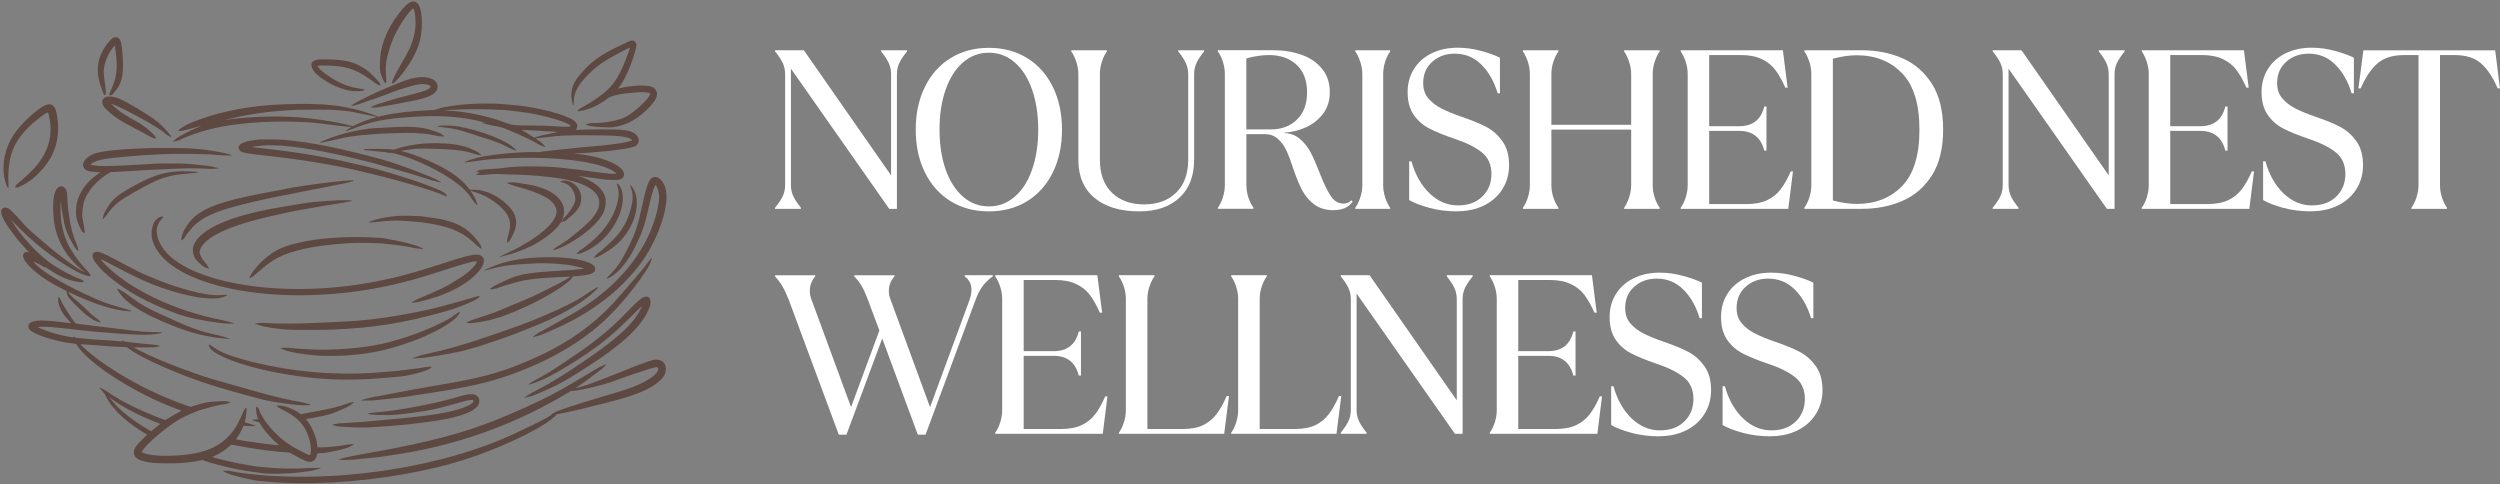 <?xml version="1.0" encoding="UTF-8"?>
<svg xmlns="http://www.w3.org/2000/svg" xmlns:xlink="http://www.w3.org/1999/xlink" id="Layer_1" data-name="Layer 1" viewBox="0 0 544.56 105.46">
  <rect x="0" y="0" width="544.56" height="105.46" fill="#808080" stroke="none"/>
  <defs>
    <style>
      .cls-1 {
        fill: none;
      }

      .cls-2 {
        fill: #fff;
      }

      .cls-3 {
        fill: #5d4842;
        fill-rule: evenodd;
      }

      .cls-4 {
        clip-path: url(#clippath);
      }
    </style>
    <clipPath id="clippath">
      <rect class="cls-1" width="145.22" height="105.46"></rect>
    </clipPath>
  </defs>
  <g class="cls-4">
    <path class="cls-3" d="M89.56.42c-.67.2-1.58,1.07-2.77,2.65-2.73,3.59-4.05,7.2-4.05,11.03,0,1.44.1,1.94.66,3.14.61,1.32.85,1.15.71-.49-.19-2.37-.06-3.47.69-5.98.77-2.54,1.88-4.75,3.61-7.17.82-1.15,1.49-1.86,1.63-1.75.36.3.6,2.77.42,4.29-.28,2.36-.9,4.04-2.44,6.67-.28.48-.67,1.16-.86,1.52-.19.36-.41.73-.47.83-.41.65-1.22,2.35-1.26,2.64-.02.16-.05.32-.06.34-.05.07.05.12.13.05.04-.03.15-.08.26-.13.32-.13,1.36-1.28,2.33-2.61,2.86-3.93,3.89-6.83,3.8-10.82-.07-3.2-.88-4.66-2.32-4.22M24.69,8.22c-.5.25-1.41,1.31-2.02,2.31-1.65,2.74-1.8,5.58-.49,8.9.14.36.29.76.33.88.11.3.26.46.37.39.23-.14.23-.82.02-2.2-.07-.44-.15-1.04-.18-1.34s-.07-.74-.1-.97c-.17-1.41.46-3.61,1.46-5.11.26-.39.81-1.11.87-1.15.09-.05.38,2.08.46,3.41.11,1.71-.13,3.5-.63,4.78-.07.19-.23.58-.33.86s-.3.72-.41.95c-.2.41-.26.75-.15.86.06.06.55-.14.61-.24.05-.06.23-.28.41-.48.99-1.05,1.51-2.21,1.78-3.89.26-1.65,0-6.15-.44-7.29-.26-.7-.95-.99-1.58-.67M137.41,8.84c-.14.04-.43.16-.68.29-.24.12-.98.48-1.64.78-4.48,2.12-6.52,3.62-9.01,6.64-1.48,1.78-1.94,3.69-1.4,5.85.21.84.25.82.28-.16.05-2.13.89-3.72,3.15-5.99,1.63-1.64,2.92-2.59,5.43-4.02.81-.47,3.61-1.89,3.66-1.87.06.02-.45,1.52-.94,2.74-1.76,4.42-3.06,6.13-6.34,8.37-1.25.86-2.66,1.7-3.33,2.02-.3.14-.8.56-.8.67,0,.29,2.66-.41,3.89-1.03.86-.42,2.08-1.2,2.71-1.7.32-.26.68-.41,1.49-.62.26-.06.6-.16.77-.21.58-.16,3.45-.48,4.74-.52,1.13-.04,1.91.07,2.18.29l.09.08-.13.27c-.58,1.2-3.38,3.75-5.18,4.71-1.56.83-4.42,1.38-7.23,1.38-.32,0-.6.03-.77.07-.14.04-.36.09-.5.12-.29.06-.33.14-.1.19.08.02.26.08.4.14.25.12.46.15,1.65.27,1.85.18,3.44.2,4.09.05.16-.04.56-.13.88-.19,2.57-.5,5.65-2.63,7.68-5.3,1.11-1.47.8-2.88-.73-3.33-1.22-.37-4.64-.16-6.79.4l-.33.08.12-.14c1.31-1.66,2.63-4.52,3.6-7.89.36-1.24.4-1.62.18-1.99-.22-.38-.65-.54-1.09-.41M69.51,12.96c-1.68.13-2.15,1.09-1.19,2.45,1.26,1.79,5.18,3.93,7.93,4.35,1.14.17,2.57.13,3.03-.1.32-.15.23-.19-.99-.37-1.97-.3-3.23-.73-5.11-1.74-1.69-.91-3.45-2.25-3.9-2.98l-.13-.2.12-.04c.23-.07,1.75-.09,2.68-.04,3.26.18,5.13.72,7.37,2.13,1.04.66,2.34,1.55,2.65,1.83.09.07.28.17.41.21.14.05.32.1.39.14.14.08.2.02.11-.13-.04-.05-.11-.21-.16-.33-.18-.46-2.16-2.43-2.99-2.99-2.12-1.4-3.62-1.9-6.45-2.14-.75-.07-3.18-.1-3.78-.05M90.8,16.88c-1.32.18-2.81.68-5.84,1.97-.55.23-1.23.52-1.53.65-3.12,1.3-7.53,3.6-6.88,3.6.14,0,1.22-.28,1.69-.44.28-.1,1.3-.44,2.24-.77,1.59-.54,3.03-1.05,4.09-1.47,2.81-1.1,5.71-1.96,6.99-2.09,1.17-.12,2.45.26,2.2.65-.36.56-1.24.89-4.36,1.67-2.42.6-2.56.64-5.16,1.44-.92.28-1.79.54-1.95.58-.16.05-.56.21-.88.36-.32.15-.61.3-.66.32-.37.12,1.14.13,1.72,0,.38-.08,1.12-.22,3.48-.63,1.06-.18,2.03-.36,2.13-.4.12-.04.5-.12.87-.18,4.56-.79,6.36-1.72,6.36-3.27,0-1.52-1.86-2.35-4.5-1.99M23.1,21.13c-1.1.42-1.12,1.51-.05,2.58,1.56,1.56,3.07,2.58,6.11,4.14.85.43,1.69.88,1.89,1,1.18.7,2.33,1.28,2.59,1.29.14,0,.27.02.3.04.06.05.11-.05.05-.13-.02-.03-.08-.14-.13-.26-.08-.21-1.31-1.4-1.87-1.83-1.1-.82-1.57-1.13-2.39-1.58-1.92-1.05-2.67-1.51-3.64-2.25-.51-.38-1.49-1.21-1.66-1.38l-.08-.1.32.09c1.85.51,10.5,5.29,11.28,6.22.2.24,1.38.99,1.44.92.21-.2-1.76-2.41-3-3.39-1.92-1.5-6.66-4.36-8.46-5.07-.98-.39-2.15-.51-2.74-.29M103.72,22.59c-3,.14-4.26.28-6.96.76-.52.1-1.34.32-1.79.49-.34.13-.41.14-1.35.17-3.97.14-7.54.56-10.45,1.22-.44.1-.84.19-.86.21-.04,0-.06,0-.06-.05s-.2-.13-.53-.24c-.29-.11-.73-.26-.97-.35-.59-.22-2.66-.84-3.29-.98-2.58-.61-4.2-.86-6.75-1.04-4.36-.31-11.01-.11-15.5.47-4.12.53-8.62,1.6-11.91,2.85-.42.16-.95.35-1.15.43-1.39.5-3.22,1.58-3.3,1.94-.05.22,1.31-.03,3.24-.59.67-.19,1.71-.46,1.77-.46.03,0-.14.07-.35.16-1.15.44-2.43,1.04-3.48,1.63-.36.21-.83.47-1.05.58-.27.15-.52.33-.82.6-.24.22-.45.4-.47.4-.03,0-.04.03-.04.06,0,.09.08.09.29,0,.09-.04.32-.1.5-.14.35-.07.86-.27,1.12-.41.82-.5,4.11-1.64,6.29-2.18,6.27-1.57,15.94-2.08,23.58-1.27,1.01.11,1.69.2,4.11.51.89.13,2.49.28,2.84.28.22,0,.15.05-.46.44-.82.53-.81.61.05.3.3-.11.55-.2.56-.2.02,0,.44-.16.94-.36,3.47-1.34,6.21-1.9,11.28-2.29,6.68-.51,11.58-.21,16.38,1.03l.69.18-.44-.03c-.53-.03-.63.06-.15.15.15.04.57.14.92.23s1.12.26,1.7.36c1.22.2,1.42.27,3.19.98,2.05.85,5.18,2.31,5.77,2.71.41.28.81.49,1.16.59.22.07.46.16.55.21.39.2.35.08-.15-.46-.26-.28-.55-.53-.76-.68-1.12-.73-1.1-.68-.29-.73.51-.04,1.66-.15,2.51-.27,1.82-.25,3.82-.34,7.71-.34,6.83,0,9.36.23,10.09.98l.12.12-.2.08c-.79.33-2.97.7-6.22,1.04-1.4.14-1.76.18-3.41.3-.71.05-1.54.14-5.88.6-3.63.39-3.83.41-4.13.5-.23.06-.41.07-1.08.05-3.36-.12-10.23.55-12.94,1.25-1.56.41-3.12,1.02-2.59,1.01.16,0,1.22-.14,1.94-.24,2.18-.33,2.26-.34,3.59-.45,12.32-.99,24.24.31,27.28,2.96l.18.15-.22.04c-.5.07-2.02-.06-4.36-.39-6.86-.95-9.58-1.21-13.36-1.22-3.04-.02-4.75.07-6.7.35-.41.05-1.21.13-1.77.15s-1.33.08-1.7.12c-.37.03-.86.07-1.1.09s-.54.07-.68.12-.32.11-.41.14c-.16.05-.24.17-.11.17.04,0,.19.05.34.11l.29.11-.18.08c-.1.04-.29.12-.42.18-.3.13-.34.2-.11.2.1,0,.33.02.53.05.26.04.5.04.86,0,2.23-.22,2.61-.23,3.71-.18.58.03,1.62.06,2.31.07,3.53.04,8.19.43,11.06.92,8.17,1.4,10.47,4.94,6.08,9.34-1.4,1.4-4.57,3.99-5.72,4.67-1.27.76-2.1,1.32-2.1,1.44,0,.23,1.49-.29,2.69-.93,4.06-2.14,7.37-5.06,8.3-7.31.4-.96.53-2.38.31-3.17-.56-1.94-2.5-3.54-5.43-4.48-.22-.07-.39-.14-.38-.14s.68.08,1.49.19c.81.12,1.83.25,2.27.32,4.28.59,5.72.49,6.08-.45.79-2.06-4.47-4.45-10.87-4.93-.23-.02.49-.06,2-.13.63-.03,1.29-.07,1.46-.09.17-.03.72-.07,1.22-.11,4.15-.31,7.55-.8,8.56-1.25,1.08-.48,1.23-1.69.31-2.56-.68-.64-1.56-.92-3.41-1.07-1.3-.11-8.13-.08-9.45.04l-.32.03.1-.11c.7-.77.13-1.82-1.36-2.49-3.09-1.39-8.31-2.56-13.05-2.92-.5-.05-1.14-.1-1.41-.12-1.09-.11-1.79-.13-3.66-.13-1.07,0-2.07.02-2.22.02M10.11,22.84c-1.81.65-5.39,3.91-7.07,6.42-1.98,2.99-2.72,6.58-2.01,9.8.17.78.37,1.37.55,1.64.29.45.32.4.27-.56-.26-5.7.88-8.95,4.39-12.45,1.4-1.4,4.04-3.38,4.25-3.17.04.04.32,1.41.4,1.87.64,4.47-1.08,8.4-5.29,12.07-.23.2-.72.64-1.11.99-.38.36-.77.69-.86.75-.12.07-.18.15-.2.25-.02.08-.06.19-.1.24-.08.13-.05.14.3.15.21,0,.32-.02.45-.08.09-.05.48-.24.86-.42,2.55-1.23,5.36-4.22,6.63-7.03,1.14-2.55,1.4-5.79.71-8.85-.32-1.44-1.08-2.01-2.16-1.62M107.85,23.89c.76.04,1.4.06,1.41.05.14-.08,4.05.37,6.03.7,3.93.66,8.33,2,8.99,2.73.25.28-.83.32-3.21.14-1.39-.11-2.06-.14-5.01-.16-4.06-.04-4.5-.07-5.59-.49-4.11-1.58-8.91-2.59-13.07-2.76-1.06-.05-.83-.08,1.21-.19,2.68-.15,6.55-.16,9.23-.03M71.99,23.91c1.92.09,3.91.29,4.97.5,1.95.39,5.15,1.04,5.17,1.05.02,0-.05.04-.13.05-.95.2-3.36,1.1-4.57,1.7l-.56.28-.57-.14c-.31-.08-.8-.21-1.1-.28-.65-.17-1.95-.43-2.69-.55-.3-.05-1.03-.16-1.62-.26-4.64-.78-10.16-1.06-15.29-.77-2.49.14-4.48.33-6.1.59-.31.05-.57.09-.57.08-.03-.03,2.18-.54,3.08-.73,4.03-.84,7.91-1.3,12.82-1.52.85-.04,6.29-.03,7.16,0M95.76,27.38c-.51.05-.68.14-.36.19.45.07,1.11.16,1.49.21,1.99.22,3.12.48,5.75,1.34.81.27,2.16.7,2.98.97,2.76.87,3.44,1.14,4.97,1.96.4.21.91.44,1.14.52s.48.17.54.21c.35.18.29.05-.19-.43-1.76-1.76-7.14-3.87-12.18-4.8-1.02-.19-3.08-.27-4.15-.17M86.7,27.67c-.2,0-.88.04-1.53.06-.64.03-1.44.06-1.77.09-.33.02-.88.05-1.23.06-2.21.08-5.52.68-7.95,1.44-.37.12-.89.28-1.17.36-1.13.34-3.35,1.25-3.33,1.37.02.08,0,.08.77-.06.78-.15,1.58-.33,2.72-.61,2.37-.59,4.7-.93,8.09-1.14.56-.04,1.22-.09,1.49-.12.48-.04,2.99-.12,5.66-.16,1.42-.03,1.75-.02,3.54.13,1.1.08,2.15.25,3.26.51.81.19,1.89.17,1.41-.03-.06-.03-.23-.14-.37-.26-.14-.12-.34-.24-.45-.29-.11-.04-.48-.18-.83-.32-2.25-.89-4.7-1.2-8.3-1.04M114.91,28.35c.34.03,1.31.08,2.13.12,1.98.09,4.34.25,4.39.31,0,0-.5.11-1.13.23-1.44.28-2.6.55-3.37.79l-.59.19-.4-.27c-.62-.41-1.22-.79-1.82-1.13l-.55-.32.36.03c.2.02.64.05.99.07M56.85,30.36c-3.73.27-5.46,1.1-4.72,2.28.39.59,1.06.75,5.65,1.24,7.93.86,15.31,2.08,21.11,3.5.69.17,1.86.45,2.6.63,6.03,1.46,12.86,3.49,15.24,4.56.64.28.73.27.56-.06-.19-.36-.98-.88-1.94-1.25-.18-.07-.68-.28-1.12-.46-3.67-1.5-11.26-3.84-15.68-4.83-.61-.14-1.54-.34-2.07-.47-6.05-1.4-11.94-2.39-18.75-3.12-1.92-.21-2.85-.32-2.88-.35-.06-.05,1.62-.28,2.61-.34,4.49-.31,12.34.91,22.38,3.46.98.25,1.94.5,2.13.56.19.06,1.2.34,2.24.63,3.75,1.03,6.47,1.84,8.89,2.64.64.22,1.36.42,1.64.48.27.05.68.14.91.21.66.17.69.12.14-.16-.21-.1-.58-.31-.82-.45-.25-.14-.73-.37-1.08-.5-.34-.14-1.3-.51-2.12-.83-3.49-1.38-6.55-2.44-8.69-3.03-8.54-2.35-15.43-3.74-21.15-4.23-.78-.07-4.43-.13-5.08-.08M92.87,31.24c-2.13.09-4.84.59-6.82,1.27-.18.06-.35.11-.38.1-.59-.22-6.22-.25-6.45-.05-.06.06.06.15.21.15.09,0,.42.04.73.07s1.15.12,1.86.18c2.21.19,2.4.21,2.4.28,0,.05.05.06.27.04.83-.09,3.68.75,6.19,1.82,5.71,2.43,10.16,5.44,11.66,7.88.68,1.1,1.67,2.18,1.4,1.52-.04-.08-.12-.34-.18-.58-.15-.57-.39-1.01-1.13-2.17-.08-.13-.14-.23-.14-.23.02,0,.12.05.23.09.13.05.59.21,1.05.34,2.59.77,5.63,2.96,6.74,4.86.75,1.28.78,2.48.14,4.64-.16.54-.27,1.36-.18,1.41.02.02.13-.05.23-.16.12-.1.23-.18.24-.18.05,0,.53-.86.85-1.53,1.12-2.31.79-4.27-1.03-6.12-2.18-2.22-4.93-3.53-7.51-3.55h-.93s-.44-.57-.44-.57c-1.37-1.71-3.43-3.24-6.39-4.74-2.63-1.32-5.47-2.44-7.61-2.99-.32-.08-.56-.15-.54-.16.16-.05,2.24-.34,2.85-.41,1.9-.2,7.73,0,10.11.35,1.14.16,2.05.38,3.07.73.35.13.66.21.78.21.11,0,.31.03.43.06.31.08.36.02.14-.16-.09-.07-.25-.22-.37-.32-.22-.21-1.43-.79-2.4-1.16-2-.76-5.29-1.09-9.12-.93M33.24,32.25c-6.73.17-11.17.61-12.82,1.27-1.99.79-2.9,2.31-1.96,3.27.45.46,1.1.62,2.85.71l.58.03-.47.31c-2.67,1.73-4.49,4.44-4.8,7.13-.21,1.81.06,3.22.91,4.8.16.29.31.58.32.63.04.12.48.43.53.38.11-.1.08-.62-.05-1.26-.08-.36-.18-.94-.23-1.28-.05-.35-.12-.7-.14-.78-.16-.5.04-2.5.34-3.53.68-2.23,2.77-4.65,5.33-6.16l.47-.28.78-.03c.88-.04,2.55-.13,4-.23,2.29-.16,3.92-.25,4.36-.25.26,0,1.36-.05,2.45-.11,3.95-.23,7.22-.26,9.16-.12,1.32.1,3.42-.03,2.62-.15-.11-.02-.49-.11-.84-.21-.66-.18-1.18-.26-2.95-.44-1.13-.13-2.22-.22-3.34-.29-1.21-.07-6.19-.07-6.74,0-.22.03-.82.07-1.35.1-.53.02-1.99.1-3.23.17-5.36.32-7.46.32-8.84.05-.51-.1-.52-.1-.3-.29.86-.74,2.68-1.14,6.69-1.5,6.32-.56,9.98-.73,14.71-.68,3.33.05,4.13.08,6.87.32.77.06,2.33.05,2.33,0,0-.12-1.62-.54-2.78-.73-.21-.04-.8-.14-1.31-.23-1.54-.26-2.81-.41-4.71-.54-.95-.07-6.86-.13-8.45-.08M38.33,37.35c-3.25.3-5.43,1.07-9.62,3.39-3.56,1.97-4.58,2.94-6.04,5.77-.07.13-.14.42-.3,1.13,0,.06,0,.12,0,.12.06,0,.87-.85.95-.98.41-.81,1.76-2.26,2.85-3.04.94-.68,4.76-2.87,6.57-3.77,2.71-1.35,4.78-1.91,8.02-2.14.21-.02.76-.07,1.21-.12.46-.05.91-.09.99-.1.1,0,.16-.04.17-.08.04-.17-3.49-.3-4.82-.17M142.2,38.63c-.84.36-1.38,1.8-2.27,5.97-.94,4.39-1.57,6.27-3.06,9.27-1.4,2.78-2.31,4.2-3.55,5.46-1.37,1.4-1.49,1.63-.58,1.15,2.01-1.04,4.1-3.58,5.74-6.97,1.45-2.99,1.96-4.51,2.86-8.49.58-2.52.9-3.65,1.26-4.4l.18-.38.09.14c.86,1.26.92,2.96.2,5.83-1.7,6.76-5.91,12.92-12.29,18.04-1.72,1.37-4.33,3.14-5.97,4.05-.23.13-1.39.78-2.56,1.45-2.71,1.54-3.87,2.19-4.58,2.53-.32.16-.68.38-.85.52-.16.14-.4.31-.51.39-.32.22-.27.3.09.17.1-.04.38-.11.62-.16.41-.08.84-.23,1.3-.45.1-.05.65-.29,1.22-.52,8.45-3.53,14.88-8.23,19.62-14.34,3.99-5.14,6.74-12.91,5.86-16.6-.46-1.94-1.71-3.12-2.82-2.64M75.92,39.32c-.86.04-1.09.05-3.39.31-3.57.39-9.43,1.26-10.69,1.6-.14.04-.82.16-1.52.29-9.88,1.76-14.29,3.07-17.23,5.13-1.76,1.23-3.52,3.85-3.58,5.34-.02.44,0,.48.22.26.07-.08.2-.18.28-.23.08-.05.14-.11.14-.13,0-.16,1.03-1.54,1.7-2.28,1.32-1.46,3.22-2.62,5.78-3.54.32-.11.65-.23.74-.26.59-.23,3.11-.95,4.6-1.32,2.3-.58,7.92-1.81,9.14-2,.23-.05,1.63-.32,3.1-.61s3.98-.79,5.57-1.1c4.68-.91,4.65-.9,5.78-1.22.34-.1.46-.15.45-.2-.02-.09-.05-.09-1.09-.05M122.68,39.35c-.78.07-.81.17-.12.4.78.25,1.13.43,1.49.77.98.93,1.47,2.31,1.2,3.37-.23.86-1.32,2.53-2.23,3.4-.18.17-.32.36-.4.51-.05.14-.15.32-.22.4-.19.25-.13.31.18.13.1-.05.29-.14.41-.18.15-.05.32-.15.46-.29.13-.12.42-.37.67-.57,1.79-1.45,2.49-2.6,2.49-4.12,0-2.18-1.89-4.02-3.93-3.82M110.97,39.75c-.58.02-.69.08-.34.19.11.04.35.14.54.23.21.11.65.25,1.1.38,5.8,1.57,8.26,2.93,8.88,4.89.66,2.09-2.25,5.15-7.92,8.32-.59.33-2.41,1.22-3.61,1.76-.77.35-.81.38-.77.44.05.06,2.94-.74,3.6-1,.15-.06.53-.2.86-.32,3.87-1.4,7.68-4.11,9-6.43.67-1.15.74-2.69.19-3.85-.75-1.57-2.61-2.89-5.04-3.59-.31-.09-.63-.19-.72-.23-.27-.11-1.64-.37-2.83-.54-1.9-.27-2.08-.3-2.24-.28-.09,0-.4,0-.68.02M134.32,39.93s.05.3.15.6c.3.98.33,1.26.28,2.01-.28,3.38-2.4,7.07-5.69,9.91-1.1.95-2.31,1.86-2.78,2.11-.09.05-.23.17-.3.27s-.18.23-.24.29c-.15.14-.15.24,0,.21.06-.02.26-.05.44-.06.33-.04.56-.14,1.91-.8,3.9-1.93,7.17-6.53,7.55-10.63.15-1.67-.26-3.19-1.04-3.76-.24-.18-.25-.19-.29-.14M137.24,40.29s.05.25.15.51c.64,1.64.57,3.06-.31,5.74-.59,1.83-1.4,3.26-2.76,4.87-.86,1-3.32,3.26-4.17,3.81-.1.06-.27.23-.37.38-.11.14-.25.32-.32.41-.19.2-.14.23.2.11.16-.05.4-.13.53-.16.14-.04.32-.12.41-.17.09-.05.45-.28.81-.5,1.79-1.06,2.74-1.78,3.84-2.95,3.5-3.72,4.55-9.31,2.22-11.88-.11-.12-.22-.2-.23-.17M12.9,40.71c-.53.23-.93.93-1.13,1.95-.3,1.41-.23,4.39.11,6.31.44,2.41,1.48,4.75,2.97,6.73.69.92,1.55,1.83,2.4,2.55.23.2.54.47.69.6s.34.31.43.38l.15.13-.24-.14c-.14-.08-.46-.26-.71-.4-1.95-1.09-5.79-4.02-9.33-7.14-.61-.54-1.22-1.07-1.34-1.18-.61-.5-2.06-2.01-3.3-3.41-1.28-1.44-1.83-1.87-2.43-1.87C.22,45.22,0,46.02.58,47.35c.69,1.6,2.94,4.65,5.28,7.11.42.45.54.6.43.55-.89-.46-1.58.36-1.11,1.33.92,1.91,4.17,4.47,8.33,6.55l.98.5.05.33c.14.9.44,1.3,2.61,3.39,1.15,1.11,1.64,1.52,2.31,1.96.25.17.51.35.58.41.23.19,1.02.56,1.32.63.17.03.37.08.43.11.57.22-.37-.68-1.47-1.41-.15-.1-.84-.73-1.53-1.41-.83-.82-1.54-1.46-2.08-1.9-.85-.68-1.33-1.15-1.72-1.67l-.23-.3.24.11c.13.06.59.27,1.04.48,5.07,2.31,8.64,3.41,11.97,3.68,1.2.09.59-.19-1.93-.88-2.69-.74-3.93-1.2-6.97-2.6-6.01-2.76-10.58-5.59-11.77-7.27-.1-.13,1.43.59,1.86.89.26.18.41.24.67.3.17.04.38.15.77.42,1.92,1.31,3.6,2.13,5.23,2.51,1.47.35,2.15.4,2.42.18.07-.06-.42-.42-.69-.51-1.72-.58-5.11-2.4-6.89-3.73-2.87-2.13-6.29-5.92-8.19-9.08l-.13-.2.22.23c4.45,4.71,9.16,8.42,14.01,11.05,1.23.68,2.98,1.25,2.98.98,0-.04.02-.05.04-.05.16.1.14-.08-.04-.32-.11-.14-.27-.37-.37-.5-.09-.13-.4-.46-.67-.74-1.37-1.4-3.1-3.86-3.84-5.48-1.05-2.29-1.55-4.79-1.53-7.76,0-1.51.08-1.89.14-.75.05.69.15,1.44.37,2.57.11.57.24,1.26.29,1.54.2,1.13.84,2.73,1.68,4.21.15.28.36.65.46.82.16.32.81,1.04.92,1.04.03,0,.04-.05.02-.12s-.05-.29-.1-.49c-.08-.45-.12-.56-.35-1.07-.39-.84-.86-2.32-1.11-3.44-.07-.36-.17-.83-.23-1.04-.05-.22-.13-.69-.17-1.06s-.12-.86-.16-1.11c-.13-.82-.2-1.61-.25-2.82-.05-1.36-.12-1.78-.31-2.18-.31-.63-.95-.9-1.51-.65M73.41,43.64c-3.32.17-6.38.45-7.43.68-.12.02-.95.16-1.87.31-4.56.73-7.17,1.23-9.9,1.94-9.22,2.36-13.74,6.06-11.75,9.64.45.79,2.08,2.16,2.58,2.16.07,0,.2.04.29.08.08.04.17.06.18.05.07-.06-.31-.71-.6-1.02-.63-.67-1.22-1.59-1.36-2.18l-.09-.35.09-.38c.61-2.49,5.17-4.9,13.04-6.91,2.32-.59,8.38-1.9,9.34-2.03.14,0,.97-.15,1.85-.32,1.76-.32,5.47-.94,5.87-.98.53-.06,1.85-.3,2.31-.41.27-.06.53-.12.57-.12.12,0,.1-.12-.02-.14-.19-.05-2.34-.07-3.11-.03M86.48,47.05c-1.49.11-3.39.42-4.59.77-.71.2-1.58.53-1.58.61,0,.06.7.05,1.38-.04,3.24-.41,5.6-.44,8.73-.11.33.04.85.09,1.14.11,1.13.11,3.24.48,4.56.81,3.32.83,5.33,1.92,7.56,4.1.26.25.59.52.79.64.18.12.37.23.41.26.13.08.14,0,.05-.18-.05-.09-.14-.32-.22-.5-.06-.18-.14-.36-.18-.39-.04-.04-.22-.27-.4-.51-2.43-3.26-5.23-4.64-10.76-5.29-.56-.06-1.08-.14-1.17-.16-.5-.14-4.47-.23-5.73-.13M34.96,47.24c-1.61.51-2.41,3.12-1.66,5.38,3.3,9.89,27.1,14.56,50.21,9.85,4.25-.86,7.2-1.67,13.61-3.75,2.72-.87,2.76-.89,3.87-1.21,1.44-.41,2.23-.59,2.67-.59h.26l-.07.17c-.34.85-1.85,2.31-3.41,3.31-1.33.86-3.07,1.88-3.93,2.31-.77.39-4.06,1.84-5.32,2.34-.27.11-.64.3-.83.42-.19.14-.43.28-.54.33-.26.14-.19.22.14.14.13-.03.42-.06.64-.08.74-.05,4.7-1.18,5.74-1.64.14-.06.49-.22.78-.33,5.47-2.18,9.61-6.38,7.89-8.02-.83-.79-2.2-.56-8.28,1.42-7.11,2.31-10.3,3.16-15.41,4.13-20.65,3.93-42.27,0-46.48-8.41-1.04-2.07-.92-3.98.32-5.23.24-.23.43-.46.43-.5,0-.12-.37-.15-.65-.06M74.75,51.68c-5.96.25-10.97,1.18-13.97,2.59-1.49.7-3.36,2.15-4.63,3.6-.6.68-1.37,1.66-1.45,1.84-.04.09-.14.32-.24.52-.24.51-.23.52.21.22.17-.11.33-.2.37-.2.03,0,.35-.26.7-.58,2.54-2.26,4.17-3.37,6.19-4.17,3.23-1.3,7.58-2.09,14.04-2.54,1.64-.12,7.2-.03,7.95.13.17.04.66.09,1.07.13,1.58.14,3.24.39,4.45.65.68.15,1.25.24,2.03.32.68.07.62.08.64,0,.03-.12-1.45-.72-2.4-.97-.27-.07-.84-.23-1.25-.34-.91-.24-2.19-.51-3.21-.68-.41-.06-.86-.14-.99-.18-1.09-.3-6.2-.48-9.5-.33M20.73,54.91c-1.39.49-.21,2.58,2.94,5.26,3.61,3.07,8.02,5.56,13.59,7.68.32.13.8.31,1.05.4,2.32.88,5.51,1.57,9.99,2.15.75.1,2.74.15,2.71.08,0-.03-.25-.11-.53-.19-.29-.08-.71-.21-.95-.29-.23-.07-.71-.19-1.05-.25-10.09-1.93-20-6.59-25.35-11.92-.41-.41-1.09-1.18-1.19-1.34-.07-.12,1.4.61,3.45,1.7,5.18,2.76,8.57,4.21,12.7,5.4,5.23,1.52,8.99,1.84,10.99.93.73-.33.65-.35-1.14-.23-3.1.22-9.31-1.44-15.74-4.2-1.81-.77-2.92-1.33-6.9-3.47-2.83-1.53-3.93-1.94-4.57-1.72M118.48,56.03s-.54.05-1.17.05c-2.34.06-4.99.43-6.98.97-.37.1-.83.23-1.01.27-.88.24-3.82,1.45-3.82,1.58,0,.07.11.05,1.37-.3.96-.26,1.56-.4,2.74-.63.98-.18,2.96-.39,4.6-.47.53-.03,1.35-.07,1.82-.1,3.88-.21,7.91.14,10.66.91.67.19.67.2.06.28-1.04.14-1.51.18-6.34.48-5.62.35-7.53.73-10.49,2.11-1.74.8-2.46,1.18-2.72,1.42-.14.13-.3.26-.35.29-.14.07-.13.2,0,.16.06-.02.33-.05.61-.09s.54-.09.59-.11c.28-.15,2.68-.9,3.96-1.24.43-.12,1-.26,1.25-.33,1.06-.3,3.29-.59,5.55-.75,1.37-.09,5.56-.3,5.58-.27,0,0-.09.05-.22.11-.25.11-.85.46-1.01.59-.14.12-1.39.77-4.04,2.1-2.87,1.44-3.97,1.94-6.66,3.03-.59.23-1.55.64-2.15.9-2.03.89-3.29,1.35-6.79,2.48-.77.24-1.13.39-1.35.51-.15.1-.35.21-.43.23-.3.09-.18.17.25.17.22,0,.47,0,.55.03.28.05,3.47-.5,4.47-.77,1.38-.38,2.49-.73,3.39-1.08,5.1-1.98,9.93-4.53,12.89-6.79.81-.62.95-.76,1.24-1.16l.28-.41.94-.07c2.58-.22,3.57-.52,3.85-1.18.58-1.4-2.11-2.46-7.17-2.85-.67-.05-3.92-.12-3.95-.08M141.65,56.48c-.27.32-1.01,1.29-1.14,1.49-.16.27-3.22,3.89-4.83,5.71-2.11,2.4-2.56,2.88-3.53,3.84-4.89,4.81-10.81,8.55-18.46,11.65-5.47,2.22-9.7,3.31-18.18,4.72-1.71.29-3.63.62-4.27.74-.64.13-1.42.27-1.73.32-.78.14-2.37.43-4.12.77-1.83.36-3.96.77-4.57.86-.24.04-.73.16-1.08.27-.34.11-.7.22-.8.23-.21.04-.35.1-.32.14.05.05,2.15.05,2.6,0,.25-.03,1-.1,1.67-.16,2.51-.23,6.09-.67,6.43-.78.07-.02.42-.08.78-.14,11.79-1.71,16.69-2.81,22.56-5.05,9.16-3.48,16.29-8.08,21.57-13.86.28-.3.68-.74.89-.98,1.63-1.78,4-4.84,5.29-6.82.26-.41.52-.8.58-.88.35-.53.73-1.33.91-1.94.14-.48.08-.52-.23-.15M129.92,62.67c-.12.08-.4.24-.63.37-.42.23-1.28.79-1.78,1.16-1.89,1.39-6.47,3.59-12.17,5.87-.81.32-3.1,1.16-4.63,1.69-.68.23-2.05.71-3.05,1.06-6.11,2.14-10.21,3.31-15.21,4.38-.29.06-.92.24-1.4.41s-.96.32-1.07.34c-.31.07-.24.14.11.12.17-.02.67-.05,1.12-.06,1.96-.06,8.85-1.28,10.68-1.88.18-.05.57-.17.86-.24,1.45-.39,3.47-1.04,6.36-2.05,2.62-.93,3.43-1.23,7.47-2.86,4.12-1.67,8.14-3.8,10.6-5.63.34-.26.7-.52.79-.58.57-.36,2.33-2,2.33-2.16,0-.1-.14-.06-.37.07M25.53,62.94c-.04.06.46.86.63,1.02.03.02.12.14.2.26.98,1.44,3.79,3.39,7.06,4.9,4.52,2.1,7.92,3.31,11.05,3.95.43.09.94.19,1.12.23.85.18,2.33.39,3.03.42.42.03.9.06,1.07.08.41.04.4-.06-.02-.17-.16-.04-.55-.15-.87-.26-.5-.15-1.31-.35-3.42-.84-1.65-.38-4.08-1.24-6.44-2.31-7.06-3.16-7.77-3.54-10.66-5.68-1.02-.76-1.26-.92-2.11-1.4-.43-.24-.59-.3-.64-.21M104.06,64.53c-.37.07-.75.17-1.1.3-.41.14-3.83,1.12-5.21,1.48-.67.18-1.53.41-1.93.52-2.59.71-8.07,1.79-11.81,2.33-4.72.68-7.23.86-16.8,1.24-3.38.14-7.09.12-9.71-.05-.49-.03-.73-.02-1.05.03-.23.04-.53.06-.66.06-.31,0-.3.08.04.18.14.05.42.15.65.23.77.31,4.27.86,5.71.91.29.02,1.03.05,1.64.07,1.29.06,7.26.04,8.98-.05,8.74-.39,15.03-1.4,23.92-3.87,1.91-.53,4.3-1.4,5.89-2.14,1.13-.53,1.34-.66,1.62-.92.41-.39.4-.43-.16-.32M140.1,64.76c-.64.31-1.38.99-3.93,3.61-3.54,3.66-6.98,6.41-13.34,10.63-2.44,1.62-3.78,2.47-4.61,2.9-1.8.94-3.17,1.76-3.08,1.85.04.04.23,0,.69-.14,2.73-.83,6.92-3.13,11.98-6.57,3.76-2.57,5.74-4.22,9.59-8.02,1.86-1.85,2.44-2.4,2.44-2.32,0,.02-.11.25-.24.52-1.02,2.03-2.43,3.75-4.72,5.71-.88.77-1.74,1.46-2.36,1.94-2.17,1.67-3.17,2.37-6.01,4.28-1.03.69-2.1,1.41-2.38,1.6-1.02.68-3.39,2.14-4.66,2.87-.77.44-2.93,1.61-2.96,1.61-.11,0-1.12.57-1.46.82-.23.17-.5.35-.59.4-.39.21-.27.27.23.12.22-.06.54-.14.72-.18.33-.07.82-.25,1.47-.53.2-.09.77-.33,1.28-.55,2.47-1.05,4.39-2.03,6.18-3.14.44-.28,1.16-.73,1.59-.99,9.34-5.77,14.1-10.14,15.57-14.31.58-1.64-.14-2.7-1.4-2.09M12.72,64.8c-.05.08-.07.9-.03,1.09.35,1.4,1.07,2.63,2.3,3.94.25.27.45.5.45.53,0,.05.02.05-1.56-.14-3.89-.49-5.74-.52-6.83-.14-.86.31-1.13,1.06-.61,1.7.88,1.07,5.61,2.6,9.45,3.05l.69.08.29.44c2.66,4.03,12.63,10.38,21.5,13.68.54.2,1.04.39,1.1.41.11.05.09.05-.29.24-.98.49-2.04,1.1-2.8,1.6-.4.26-.28.28-1.31-.12-4.66-1.76-9.37-4.11-11.54-5.77-.26-.2-1.61-.9-1.73-.9-.15,0-.04.17.48.71.53.57.54.59.87,1.27.41.87,1.03,1.74,2.03,2.86,1.47,1.67,3.67,3.42,6.33,5.03l.54.32-.83.81c-1.69,1.67-2.07,2.23-2.07,3.03,0,1.34,1.26,2.01,4.4,2.32.99.11,4.66.12,5.83.03,1.66-.13,3.39-.36,4.31-.59l.33-.08.52.17c3.76,1.22,7.65,2.07,11.65,2.56.42.05.9.11,1.05.14,1.58.21,5.2.15,7.59-.12,2.25-.25,3.29-.41,4.01-.64.32-.1.65-.2.74-.21.19-.04.32-.1.29-.14-.05-.05-2.48-.05-3.12,0-2.23.19-5.7.14-8.7-.14-.38-.04-.87-.08-1.1-.1-2.04-.13-7.46-1.22-10.27-2.04l-.48-.14.44-.19c1.21-.51,2.47-1.32,3.4-2.2.3-.28.34-.31.48-.28.07,0,.73.14,1.44.27,3.55.68,7.77,1.24,10.58,1.4l.51.03.77.43c.95.53,2.26,1.2,2.81,1.42,1.23.5,2.12,0,2.41-1.33l.07-.35h.25c1.3,0,3.74-.43,5.44-.95.33-.1.7-.21.83-.24.22-.06.44-.16,1.13-.54.38-.2.43-.32.13-.27-.11.02-.41.05-.68.05s-.74.06-1.05.13c-1.55.32-3.73.52-5.39.52-.68,0-.67,0-.67-.36,0-1.41-1.09-4.1-2.21-5.47-.14-.18-.25-.32-.23-.32,0,0,.5-.08,1.06-.18,3.75-.66,5-1.04,7.85-2.42.66-.32.8-.4,1.1-.68.19-.17.36-.32.38-.32.03,0,.05-.04.05-.07,0-.08-.03-.08-.35,0-.14.04-.4.09-.56.12-.17.03-.48.12-.68.2-1.43.59-3.57,1.11-6.97,1.71-.64.11-1.58.29-2.09.4l-.92.2-.18-.14c-1.15-.93-3.31-1.78-4.57-1.79-.78,0-.66.2.48.77,3.59,1.81,5.04,3.31,6,6.19.57,1.72.64,3.88.13,3.84-.35-.03-3.2-1.52-4.43-2.32-2.85-1.87-5.74-5.23-6.52-7.55-.13-.39-.58-.9-.58-.66,0,.04-.04.16-.08.28-.08.23.09,1.37.32,2.1.14.42.22.36-.55.4-.96.05-.77.22.65.55.27.06.29.07.42.32.77,1.36,2.39,3.24,3.8,4.42.21.17.37.32.35.33-.03.03-2.22-.21-3.75-.4-2.04-.26-5.61-.83-5.61-.9,0,0,.08-.14.18-.27.42-.56,1.01-1.63,1.31-2.37.09-.24.16-.36.2-.35.31.12,2.54.15,2.54.05,0-.03-.11-.07-.23-.11-.14-.03-.43-.14-.68-.23-.46-.18-1.07-.35-1.26-.35-.16,0-.17-.04-.07-.46.25-1.09.39-2.78.22-2.81-.09-.02-.43.47-.56.8-.14.35-1.2,2.57-1.4,2.94-1.78,3.06-4.29,4.95-7.83,5.9-4.02,1.08-10.77,1.16-12.75.16l-.23-.11.07-.14c.73-1.41,5.3-5.36,8.06-6.95,1.28-.74,4.44-2.13,4.84-2.13.02,0,.41-.11.86-.24,1.61-.49,2.88-.78,4.1-.96.44-.06.7-.13.93-.23.17-.07.34-.14.38-.14.05,0,.07-.04.07-.07s-.04-.06-.1-.06c-.05,0-.25-.05-.43-.1-.33-.09-.37-.09-1.74-.05-2.52.09-3.3.23-5.81,1.04l-.55.19-.75-.26c-6.92-2.39-13.55-5.82-19.28-9.97-1.71-1.23-4.03-3.28-3.9-3.42.02,0,.56.02,1.21.07.66.05,1.82.14,2.6.18.77.05,1.58.11,1.79.14.47.05,2.55.17,3.66.21.54.02.83.05.87.08,2.67,2.23,11.44,6.1,19.34,8.54,2.21.68,6.83,1.97,8.82,2.47.45.12,1.01.26,1.23.32,2.13.59,8.03,1.4,9.36,1.28.26-.03.65-.05.86-.05.49,0,.5-.07.05-.19-.17-.04-.55-.14-.83-.23-.29-.08-.73-.19-.99-.23-1.54-.24-4.01-.77-5.91-1.26-.61-.16-1.63-.42-2.24-.59-.62-.16-1.65-.44-2.3-.63-2.07-.61-3.11-.91-4.96-1.41-2.98-.82-5.31-1.52-6.65-2-.38-.14-1.24-.44-1.92-.68-3.25-1.14-6.33-2.38-9.01-3.6-.87-.41-3.52-1.7-3.52-1.74,0,0,1.04,0,2.3,0,2.21,0,2.32,0,2.67-.09.2-.05.46-.12.58-.13.23-.04.27-.13.05-.15-.07,0-.32-.06-.55-.13-.29-.06-.69-.12-1.2-.15-.79-.05-1.82-.16-4.18-.42-.77-.09-1.4-.16-1.43-.16s-.17-.08-.32-.17c-.29-.2-.36-.2-.32,0l.03.12-.59-.05c-1.29-.13-2.75-.24-3.11-.24-.68,0-4.65-.31-6.02-.47-.52-.06-.58-.07-.72-.2-.16-.15-.24-.14-.24,0,0,.07-.02.09-.14.06-.08,0-.45-.07-.83-.14-1.85-.31-3.66-.79-5.33-1.44-.74-.29-1.47-.61-1.47-.66,0-.1,1.73-.1,2.97,0,1.5.13,6.13.62,6.76.72,1.12.17,8.99.81,11.16.89,1.83.08,2.05.08,3,.05,1.44-.06,3.24-.32,3.24-.47,0-.06-.86-.11-1.99-.11-1.5,0-3.22-.15-6.52-.57-5.63-.71-8.71-1.09-9.05-1.12-.4-.03-1.07-.11-1.23-.14-.05,0-.23-.19-.38-.41-.15-.21-.31-.4-.34-.41-.07-.05-.32-.41-1.05-1.6-.35-.57-.7-1.13-.78-1.23-.29-.41-.59-.98-.75-1.37-.23-.61-.46-.91-.57-.74M99.64,68.18c-.23.14-.56.36-.74.5-.56.44-.69.53-1.17.8-3.71,2.11-9.87,4.4-14.53,5.42-4.24.93-10.36,1.43-14.89,1.24-2.51-.11-4.25-.23-5.38-.37-.41-.05-1.94,0-1.94.05,0,.02.11.07.24.11.13.05.41.16.62.25,1.23.57,5.23,1.2,8.18,1.31,6.64.24,12.66-.63,18.31-2.64.52-.18,1.24-.44,1.59-.56,3.08-1.08,6.94-3.05,8.58-4.39.23-.19.51-.41.63-.5.3-.23.61-.6.85-1.02.31-.56.26-.59-.36-.21M45.46,75.15c.12.6.48,1.04,1.29,1.57,4.05,2.67,14.41,5.17,24.03,5.81,4.87.32,9.56.17,16.64-.54,1.96-.2,5.61-1.19,6.22-1.7.11-.09.25-.21.32-.24.06-.05.13-.1.13-.13,0-.05-1.09-.05-1.23,0-.33.13-2.8.48-4.85.69-.59.06-1.15.14-1.25.15-.11.03-.46.06-.79.09-3.37.26-4.16.32-5.05.39-3.98.25-8.09.2-12.58-.18-8.9-.76-18.94-3.23-21.78-5.37-.83-.62-1.13-.77-1.09-.55M142.12,78.46c-.17.04-.68.19-1.12.34-1.44.48-2.59.93-5.82,2.25-2.13.87-6.1,2.39-7.37,2.81-.68.23-2.44.73-2.46.71,0,0,.27-.21.62-.45,1.17-.77,2.55-1.78,3.84-2.79.32-.25.65-.5.73-.54.35-.18,1.54-1.3,1.46-1.38-.05-.04-.14-.02-.43.11-.2.09-.52.23-.7.31-.19.07-.46.22-.61.31-.14.1-.68.41-1.19.71s-1.92,1.14-3.14,1.88c-4.22,2.53-6.83,3.9-11.38,5.97-8.84,4.02-15.19,6.1-24.82,8.16-1.86.4-6.38,1.3-6.75,1.34-.95.12-7.7,1.4-8.04,1.53-.21.07-.55.18-.77.23-.23.06-.41.13-.42.15-.04.11,1.91.12,3.09.02,2.77-.24,5.84-.56,6.24-.64.32-.07.59-.11,2.03-.31,11.51-1.6,22.73-5.16,32.83-10.41,2.38-1.24,4.05-2.17,5.68-3.16l.72-.44.5-.03c2.02-.13,7.71-1.57,9.83-2.49.54-.23,4.63-1.63,6.25-2.13,2.05-.65,2.46-.68,2.46-.17,0,1.15-2.4,2.81-5.94,4.11-1.01.37-2.03.7-4.4,1.4-1.04.31-2.77.84-3.84,1.16-1.06.33-2.13.66-2.39.72-.5.14-3.9,1.26-5.02,1.66-.45.16-.82.32-1.02.46-.17.11-.33.2-.35.2-.11,0-.33.19-.29.24.21.24-7.22,3.91-11.5,5.66-12.51,5.15-29.38,8.12-44.66,7.88-2.58-.05-6.5-.23-6.87-.32-.1-.02-.77-.09-1.49-.15-1.76-.15-4.55-.54-5.23-.72-.14-.05-.49-.08-.78-.09s-.66-.03-.8-.04c-.32-.03-.33.05-.02.2.13.06.4.2.59.31.2.1.51.23.69.27.19.05.79.22,1.35.38,2.07.6,4.54,1.11,5.4,1.11.12,0,.6.05,1.08.09,8.41.86,19.88.24,30.12-1.59,9.44-1.7,15.89-3.69,24.12-7.45,2.89-1.31,6.35-3.24,7.66-4.26.2-.16.47-.37.6-.48.45-.34.58-.47.7-.67.1-.15.15-.2.24-.2.26,0,5.47-1.13,5.99-1.31.15-.05.87-.23,1.62-.41,8.37-1.97,11.95-3.27,14.37-5.22,1.37-1.1,1.87-2.1,1.69-3.37-.18-1.23-1.33-1.83-2.91-1.49M102.04,85.88c-.77.13-1.07.2-3.25.84-4.53,1.31-12.62,2.8-16.71,3.08-.98.07-1.93.23-1.94.32-.05.26,4.11.4,6.19.21,1.98-.19,4.52-.52,6.15-.8,2.49-.43,3.97-.8,7.98-1.96,1.72-.5,2.8-.59,2.68-.23-.14.46-.53.77-1.61,1.22-2.93,1.24-7.25,1.97-16.91,2.83-.97.09-2.4.22-3.17.29-.77.08-1.71.16-2.11.19-.4.02-1.07.07-1.5.11-.84.06-2.92.19-3.77.23-.36,0-.66.05-.96.14-.24.06-.5.11-.59.11-.48,0,.37.31,1.15.41,1.27.17,5.45.32,6.65.23.39-.03,1.1-.07,1.59-.1,3.91-.2,9.16-.74,13.12-1.35,5.5-.85,8.74-2.14,9.27-3.7.46-1.37-.59-2.33-2.25-2.05M25.12,87.48c2.23,1.53,5.7,3.27,9.34,4.68.24.1.42.19.41.21s-.28.22-.58.45c-.3.23-.73.58-.95.77l-.41.35-.44-.25c-3.51-2.02-6.62-4.48-7.94-6.26-.17-.23-.42-.55-.56-.69l-.23-.25.44.32c.24.19.67.49.94.68"></path>
  </g>
  <g>
    <g>
      <path class="cls-2" d="M168.83,45.25c.73-.89,1.28-1.71,1.65-2.46.36-.76.54-1.59.54-2.48v-24.17c0-.89-.18-1.71-.54-2.46-.36-.76-.91-1.59-1.65-2.48v-.25h6.27l19,27.25v-22.06c0-.89-.18-1.71-.54-2.46-.36-.76-.91-1.59-1.63-2.48v-.25h5.63v.25c-.72.89-1.27,1.72-1.65,2.48-.36.75-.54,1.57-.54,2.46v29.35h-1.67l-21.42-30.54v25.35c0,.89.18,1.72.54,2.48.36.75.9,1.57,1.63,2.46v.25h-5.63v-.25Z"></path>
      <path class="cls-2" d="M215.4,46.04c-3.16,0-5.93-.73-8.33-2.21-2.41-1.48-4.27-3.57-5.6-6.27-1.33-2.69-2-5.8-2-9.33s.67-6.61,2-9.31c1.33-2.71,3.2-4.8,5.6-6.27,2.4-1.48,5.18-2.23,8.33-2.23s5.93.74,8.33,2.23c2.4,1.47,4.27,3.56,5.6,6.27,1.33,2.7,2,5.8,2,9.31s-.67,6.64-2,9.33c-1.33,2.7-3.2,4.79-5.6,6.27-2.41,1.47-5.18,2.21-8.33,2.21ZM215.4,44.96c2.14,0,4.02-.71,5.65-2.13,1.64-1.42,2.9-3.39,3.77-5.92.89-2.53,1.33-5.42,1.33-8.69s-.45-6.14-1.33-8.67c-.88-2.54-2.14-4.52-3.77-5.94-1.63-1.42-3.51-2.13-5.65-2.13s-4.02.71-5.65,2.13-2.89,3.4-3.77,5.94c-.89,2.53-1.33,5.42-1.33,8.67s.44,6.16,1.33,8.69c.89,2.53,2.15,4.5,3.77,5.92s3.51,2.13,5.65,2.13Z"></path>
      <path class="cls-2" d="M248.16,46.04c-4.16,0-7.41-.98-9.75-2.94-2.35-1.96-3.52-4.73-3.52-8.31v-18.65c0-.92-.16-1.82-.46-2.71-.29-.89-.66-1.63-1.08-2.23v-.25h7.75v.25c-.43.6-.79,1.34-1.08,2.23-.29.89-.44,1.79-.44,2.71v18.65c0,3.1.88,5.49,2.63,7.19,1.76,1.7,4.09,2.54,7,2.54s5.21-.84,6.96-2.54c1.76-1.69,2.65-4.09,2.65-7.19v-18.65c0-.89-.18-1.71-.54-2.46-.36-.76-.91-1.59-1.63-2.48v-.25h5.63v.25c-.72.89-1.27,1.72-1.63,2.48-.36.75-.54,1.57-.54,2.46v18.65c0,3.56-1.07,6.32-3.21,8.29-2.14,1.97-5.05,2.96-8.73,2.96Z"></path>
      <path class="cls-2" d="M290.59,45.79c-1.75,0-3.2-.42-4.33-1.27-1.13-.86-2.02-1.92-2.67-3.17-.64-1.25-1.29-2.84-1.94-4.79-.53-1.61-1.03-2.91-1.5-3.9-.47-.98-1.09-1.8-1.85-2.46-.75-.65-1.68-.98-2.77-.98h-4.04v11.08c0,.93.15,1.84.44,2.73.3.89.67,1.63,1.1,2.21v.25h-7.75v-.25c.43-.58.79-1.32,1.08-2.21.29-.89.44-1.8.44-2.73v-24.17c0-.92-.15-1.82-.44-2.71-.29-.89-.66-1.63-1.08-2.23v-.25h12.13c2.21,0,4.24.33,6.1,1,1.86.66,3.34,1.67,4.46,3.04,1.13,1.36,1.69,3.06,1.69,5.08,0,1.85-.49,3.43-1.48,4.73-.99,1.29-2.24,2.28-3.75,2.96-1.52.67-3.06,1.05-4.65,1.15v.1c1.32.03,2.45.46,3.4,1.29.96.82,1.74,1.81,2.35,2.98.61,1.17,1.24,2.62,1.9,4.35.86,2.21,1.66,3.89,2.4,5.02.73,1.14,1.68,1.71,2.83,1.71.67,0,1.23-.23,1.69-.71l.29.25c-.41.63-.96,1.1-1.67,1.42-.7.3-1.49.46-2.38.46ZM276.77,28.19c2.36,0,4.27-.71,5.73-2.13,1.47-1.42,2.21-3.41,2.21-5.98s-.76-4.54-2.27-5.96c-1.52-1.42-3.54-2.13-6.06-2.13-.77,0-1.6.07-2.5.21-.91.13-1.7.31-2.4.54v15.44h5.29Z"></path>
      <path class="cls-2" d="M295.21,45.25c.43-.58.79-1.32,1.08-2.21.3-.89.46-1.8.46-2.73v-24.17c0-.92-.16-1.82-.46-2.71-.29-.89-.66-1.63-1.08-2.23v-.25h7.6v.25c-.43.6-.79,1.34-1.08,2.23-.29.89-.44,1.79-.44,2.71v24.17c0,.93.15,1.84.44,2.73.29.89.65,1.63,1.08,2.21v.25h-7.6v-.25Z"></path>
      <path class="cls-2" d="M317.41,46.04c-2.14,0-4.15-.25-6.02-.75-1.88-.51-3.35-1.08-4.44-1.71v-8.44h.5c.82,2.92,2.14,5.25,3.96,7,1.83,1.74,3.88,2.6,6.15,2.6s3.98-.64,5.31-1.92c1.33-1.28,2-2.92,2-4.94s-.73-3.66-2.19-4.77c-1.45-1.13-3.43-2.09-5.96-2.92-2.24-.76-4.05-1.51-5.44-2.23-1.38-.72-2.5-1.72-3.38-3-.86-1.28-1.29-2.92-1.29-4.94,0-1.83.45-3.48,1.35-4.94.9-1.47,2.18-2.61,3.83-3.44,1.67-.83,3.58-1.25,5.75-1.25,1.71,0,3.41.24,5.1.71,1.69.46,3.05.95,4.08,1.48v7.73h-.5c-.79-2.63-1.99-4.71-3.58-6.27-1.58-1.57-3.52-2.35-5.79-2.35-1.91,0-3.52.58-4.85,1.75s-2,2.72-2,4.67c0,1.31.36,2.41,1.1,3.29.75.89,1.71,1.64,2.88,2.23,1.17.6,2.65,1.21,4.46,1.83,2.21.75,3.99,1.49,5.35,2.21,1.36.72,2.52,1.76,3.48,3.1.96,1.35,1.44,3.09,1.44,5.23,0,1.95-.49,3.68-1.46,5.21-.97,1.53-2.31,2.72-4.02,3.56-1.71.83-3.66,1.25-5.83,1.25Z"></path>
      <path class="cls-2" d="M331.72,45.25c.43-.58.79-1.32,1.08-2.21.29-.89.44-1.8.44-2.73v-24.17c0-.92-.15-1.82-.44-2.71-.29-.89-.66-1.63-1.08-2.23v-.25h7.75v.25c-.43.6-.8,1.34-1.1,2.23-.29.89-.44,1.79-.44,2.71v11.04h17.38v-11.04c0-.92-.16-1.82-.46-2.71-.29-.89-.66-1.63-1.08-2.23v-.25h7.75v.25c-.43.6-.79,1.34-1.08,2.23-.29.89-.44,1.79-.44,2.71v24.17c0,.93.15,1.84.44,2.73.29.89.65,1.63,1.08,2.21v.25h-7.75v-.25c.43-.58.79-1.32,1.08-2.21.3-.89.46-1.8.46-2.73v-12.08h-17.38v12.08c0,.93.15,1.84.44,2.73.3.89.67,1.63,1.1,2.21v.25h-7.75v-.25Z"></path>
      <path class="cls-2" d="M366.1,45.25c.43-.58.79-1.32,1.08-2.21.29-.89.44-1.8.44-2.73v-24.17c0-.92-.15-1.82-.44-2.71-.29-.89-.66-1.63-1.08-2.23v-.25h22.25l1.04,8.15h-.5c-.7-1.58-1.43-2.88-2.19-3.88-.75-1-1.74-1.78-2.96-2.35-1.21-.58-2.72-.88-4.52-.88h-6.92v15.5h6.56c2.93,0,4.74-1.43,5.44-4.29h.48v9.6h-.48c-.72-2.86-2.54-4.29-5.44-4.29h-6.56v15.94h8.1c1.8,0,3.31-.28,4.52-.85,1.22-.58,2.21-1.38,2.96-2.38.76-1,1.49-2.29,2.19-3.88h.48l-1.02,8.15h-23.44v-.25Z"></path>
      <path class="cls-2" d="M393.03,45.25c.43-.58.79-1.32,1.08-2.21.29-.89.44-1.8.44-2.73v-24.17c0-.92-.15-1.82-.44-2.71-.29-.89-.66-1.63-1.08-2.23v-.25h12.52c3.22,0,6.17.58,8.83,1.73,2.67,1.16,4.81,3.02,6.44,5.58,1.63,2.57,2.44,5.89,2.44,9.96s-.81,7.41-2.44,9.98c-1.63,2.56-3.77,4.41-6.44,5.56-2.67,1.16-5.61,1.73-8.83,1.73h-12.52v-.25ZM404.43,44.42c4.08,0,7.38-1.3,9.9-3.9,2.51-2.59,3.77-6.69,3.77-12.29s-1.26-9.64-3.77-12.25c-2.52-2.63-5.81-3.94-9.9-3.94-1.58,0-3.31.25-5.19.75v30.88c1.88.5,3.6.75,5.19.75Z"></path>
      <path class="cls-2" d="M434.06,45.25c.73-.89,1.28-1.71,1.65-2.46.36-.76.54-1.59.54-2.48v-24.17c0-.89-.18-1.71-.54-2.46-.36-.76-.91-1.59-1.65-2.48v-.25h6.27l19,27.25v-22.06c0-.89-.18-1.71-.54-2.46-.36-.76-.91-1.59-1.63-2.48v-.25h5.63v.25c-.72.89-1.27,1.72-1.65,2.48-.36.75-.54,1.57-.54,2.46v29.35h-1.67l-21.42-30.54v25.35c0,.89.18,1.72.54,2.48.36.75.9,1.57,1.63,2.46v.25h-5.63v-.25Z"></path>
      <path class="cls-2" d="M466.53,45.25c.43-.58.79-1.32,1.08-2.21.29-.89.44-1.8.44-2.73v-24.17c0-.92-.15-1.82-.44-2.71-.29-.89-.66-1.63-1.08-2.23v-.25h22.25l1.04,8.15h-.5c-.7-1.58-1.43-2.88-2.19-3.88-.75-1-1.74-1.78-2.96-2.35-1.21-.58-2.72-.88-4.52-.88h-6.92v15.5h6.56c2.93,0,4.74-1.43,5.44-4.29h.48v9.6h-.48c-.72-2.86-2.54-4.29-5.44-4.29h-6.56v15.94h8.1c1.8,0,3.31-.28,4.52-.85,1.22-.58,2.21-1.38,2.96-2.38.76-1,1.49-2.29,2.19-3.88h.48l-1.02,8.15h-23.44v-.25Z"></path>
      <path class="cls-2" d="M503.42,46.04c-2.14,0-4.15-.25-6.02-.75-1.88-.51-3.35-1.08-4.44-1.71v-8.44h.5c.82,2.92,2.14,5.25,3.96,7,1.83,1.74,3.88,2.6,6.15,2.6s3.98-.64,5.31-1.92c1.33-1.28,2-2.92,2-4.94s-.73-3.66-2.19-4.77c-1.45-1.13-3.43-2.09-5.96-2.92-2.24-.76-4.05-1.51-5.44-2.23-1.38-.72-2.5-1.72-3.38-3-.86-1.28-1.29-2.92-1.29-4.94,0-1.83.45-3.48,1.35-4.94.9-1.47,2.18-2.61,3.83-3.44,1.67-.83,3.58-1.25,5.75-1.25,1.71,0,3.41.24,5.1.71,1.69.46,3.05.95,4.08,1.48v7.73h-.5c-.79-2.63-1.99-4.71-3.58-6.27-1.58-1.57-3.52-2.35-5.79-2.35-1.91,0-3.52.58-4.85,1.75s-2,2.72-2,4.67c0,1.31.36,2.41,1.1,3.29.75.89,1.71,1.64,2.88,2.23,1.17.6,2.65,1.21,4.46,1.83,2.21.75,3.99,1.49,5.35,2.21,1.36.72,2.52,1.76,3.48,3.1.96,1.35,1.44,3.09,1.44,5.23,0,1.95-.49,3.68-1.46,5.21-.97,1.53-2.31,2.72-4.02,3.56-1.71.83-3.66,1.25-5.83,1.25Z"></path>
      <path class="cls-2" d="M525.27,45.25c.43-.58.79-1.32,1.08-2.21.3-.89.46-1.8.46-2.73V12h-3.17c-2.47,0-4.4.6-5.77,1.81-1.38,1.2-2.59,3.01-3.65,5.44h-.5l1.08-8.29h28.71l1.04,8.29h-.5c-1.02-2.4-2.22-4.21-3.6-5.42-1.38-1.22-3.29-1.83-5.75-1.83h-3.21v28.31c0,.93.15,1.84.44,2.73.29.89.65,1.63,1.08,2.21v.25h-7.75v-.25Z"></path>
    </g>
    <g>
      <path class="cls-2" d="M171.74,65.15c-.43-1.11-.87-2.04-1.31-2.79-.45-.76-.98-1.48-1.6-2.15v-.25h8.75v.25c-.33.36-.62.81-.85,1.35-.22.54-.33,1.15-.33,1.81,0,.63.11,1.23.33,1.81l8.65,23.5,6.17-16.69-2.56-6.85c-.43-1.15-.86-2.09-1.29-2.83-.43-.73-.97-1.44-1.63-2.1v-.25h8.77v.25c-.82.89-1.23,1.95-1.23,3.17,0,.63.11,1.23.35,1.81l8.63,23.5,8.54-23.19c.32-.86.48-1.67.48-2.42,0-1.19-.49-2.15-1.48-2.88v-.25h6.13v.25c-.86.6-1.59,1.29-2.19,2.08-.58.79-1.09,1.76-1.52,2.9l-10.94,29.5h-1.69l-7.75-20.96-7.79,20.96h-1.67l-10.96-29.54Z"></path>
      <path class="cls-2" d="M216.78,94.25c.43-.58.79-1.32,1.08-2.21.29-.89.44-1.8.44-2.73v-24.17c0-.92-.15-1.82-.44-2.71-.29-.89-.66-1.63-1.08-2.23v-.25h22.25l1.04,8.15h-.5c-.7-1.58-1.43-2.88-2.19-3.88-.75-1-1.74-1.78-2.96-2.35-1.21-.58-2.72-.88-4.52-.88h-6.92v15.5h6.56c2.93,0,4.74-1.43,5.44-4.29h.48v9.6h-.48c-.72-2.86-2.54-4.29-5.44-4.29h-6.56v15.94h8.1c1.8,0,3.31-.28,4.52-.85,1.22-.58,2.21-1.38,2.96-2.38.76-1,1.49-2.29,2.19-3.88h.48l-1.02,8.15h-23.44v-.25Z"></path>
      <path class="cls-2" d="M243.72,94.25c.43-.58.79-1.32,1.08-2.21.29-.89.44-1.8.44-2.73v-24.17c0-.92-.15-1.82-.44-2.71-.29-.89-.66-1.63-1.08-2.23v-.25h7.75v.25c-.43.6-.8,1.34-1.1,2.23-.29.89-.44,1.79-.44,2.71v28.31h7.6c1.84,0,3.36-.28,4.54-.85,1.18-.58,2.15-1.38,2.92-2.4.78-1.01,1.51-2.32,2.21-3.94h.5l-1.04,8.23h-22.94v-.25Z"></path>
      <path class="cls-2" d="M268.18,94.25c.43-.58.79-1.32,1.08-2.21.29-.89.44-1.8.44-2.73v-24.17c0-.92-.15-1.82-.44-2.71-.29-.89-.66-1.63-1.08-2.23v-.25h7.75v.25c-.43.6-.8,1.34-1.1,2.23-.29.89-.44,1.79-.44,2.71v28.31h7.6c1.84,0,3.36-.28,4.54-.85,1.18-.58,2.15-1.38,2.92-2.4.78-1.01,1.51-2.32,2.21-3.94h.5l-1.04,8.23h-22.94v-.25Z"></path>
      <path class="cls-2" d="M292.05,94.25c.73-.89,1.28-1.71,1.65-2.46.36-.76.54-1.59.54-2.48v-24.17c0-.89-.18-1.71-.54-2.46-.36-.76-.91-1.59-1.65-2.48v-.25h6.27l19,27.25v-22.06c0-.89-.18-1.71-.54-2.46-.36-.76-.91-1.59-1.63-2.48v-.25h5.63v.25c-.72.89-1.27,1.72-1.65,2.48-.36.75-.54,1.57-.54,2.46v29.35h-1.67l-21.42-30.54v25.35c0,.89.18,1.72.54,2.48.36.75.9,1.57,1.63,2.46v.25h-5.63v-.25Z"></path>
      <path class="cls-2" d="M324.51,94.25c.43-.58.79-1.32,1.08-2.21.29-.89.44-1.8.44-2.73v-24.17c0-.92-.15-1.82-.44-2.71-.29-.89-.66-1.63-1.08-2.23v-.25h22.25l1.04,8.15h-.5c-.7-1.58-1.43-2.88-2.19-3.88-.75-1-1.74-1.78-2.96-2.35-1.21-.58-2.72-.88-4.52-.88h-6.92v15.5h6.56c2.93,0,4.74-1.43,5.44-4.29h.48v9.6h-.48c-.72-2.86-2.54-4.29-5.44-4.29h-6.56v15.94h8.1c1.8,0,3.31-.28,4.52-.85,1.22-.58,2.21-1.38,2.96-2.38.76-1,1.49-2.29,2.19-3.88h.48l-1.02,8.15h-23.44v-.25Z"></path>
      <path class="cls-2" d="M361.41,95.04c-2.14,0-4.15-.25-6.02-.75-1.88-.51-3.35-1.08-4.44-1.71v-8.44h.5c.82,2.92,2.14,5.25,3.96,7,1.83,1.74,3.88,2.6,6.15,2.6s3.98-.64,5.31-1.92c1.33-1.28,2-2.92,2-4.94s-.73-3.66-2.19-4.77c-1.45-1.13-3.43-2.09-5.96-2.92-2.24-.76-4.05-1.51-5.44-2.23-1.38-.72-2.5-1.72-3.38-3-.86-1.28-1.29-2.92-1.29-4.94,0-1.83.45-3.48,1.35-4.94.9-1.47,2.18-2.61,3.83-3.44,1.67-.83,3.58-1.25,5.75-1.25,1.71,0,3.41.24,5.1.71,1.69.46,3.05.95,4.08,1.48v7.73h-.5c-.79-2.63-1.99-4.71-3.58-6.27-1.58-1.57-3.52-2.35-5.79-2.35-1.91,0-3.52.58-4.85,1.75s-2,2.72-2,4.67c0,1.31.36,2.41,1.1,3.29.75.89,1.71,1.64,2.88,2.23,1.17.6,2.65,1.21,4.46,1.83,2.21.75,3.99,1.49,5.35,2.21,1.36.72,2.52,1.76,3.48,3.1.96,1.35,1.44,3.09,1.44,5.23,0,1.95-.49,3.68-1.46,5.21-.97,1.53-2.31,2.72-4.02,3.56-1.71.83-3.66,1.25-5.83,1.25Z"></path>
      <path class="cls-2" d="M385.68,95.04c-2.14,0-4.15-.25-6.02-.75-1.88-.51-3.35-1.08-4.44-1.71v-8.44h.5c.82,2.92,2.14,5.25,3.96,7,1.83,1.74,3.88,2.6,6.15,2.6s3.98-.64,5.31-1.92c1.33-1.28,2-2.92,2-4.94s-.73-3.66-2.19-4.77c-1.45-1.13-3.43-2.09-5.96-2.92-2.24-.76-4.05-1.51-5.44-2.23-1.38-.72-2.5-1.72-3.38-3-.86-1.28-1.29-2.92-1.29-4.94,0-1.83.45-3.48,1.35-4.94.9-1.47,2.18-2.61,3.83-3.44,1.67-.83,3.58-1.25,5.75-1.25,1.71,0,3.41.24,5.1.71,1.69.46,3.05.95,4.08,1.48v7.73h-.5c-.79-2.63-1.99-4.71-3.58-6.27-1.58-1.57-3.52-2.35-5.79-2.35-1.91,0-3.52.58-4.85,1.75s-2,2.72-2,4.67c0,1.31.36,2.41,1.1,3.29.75.89,1.71,1.64,2.88,2.23,1.17.6,2.65,1.21,4.46,1.83,2.21.75,3.99,1.49,5.35,2.21,1.36.72,2.52,1.76,3.48,3.1.96,1.35,1.44,3.09,1.44,5.23,0,1.95-.49,3.68-1.46,5.21-.97,1.53-2.31,2.72-4.02,3.56-1.71.83-3.66,1.25-5.83,1.25Z"></path>
    </g>
  </g>
</svg>
